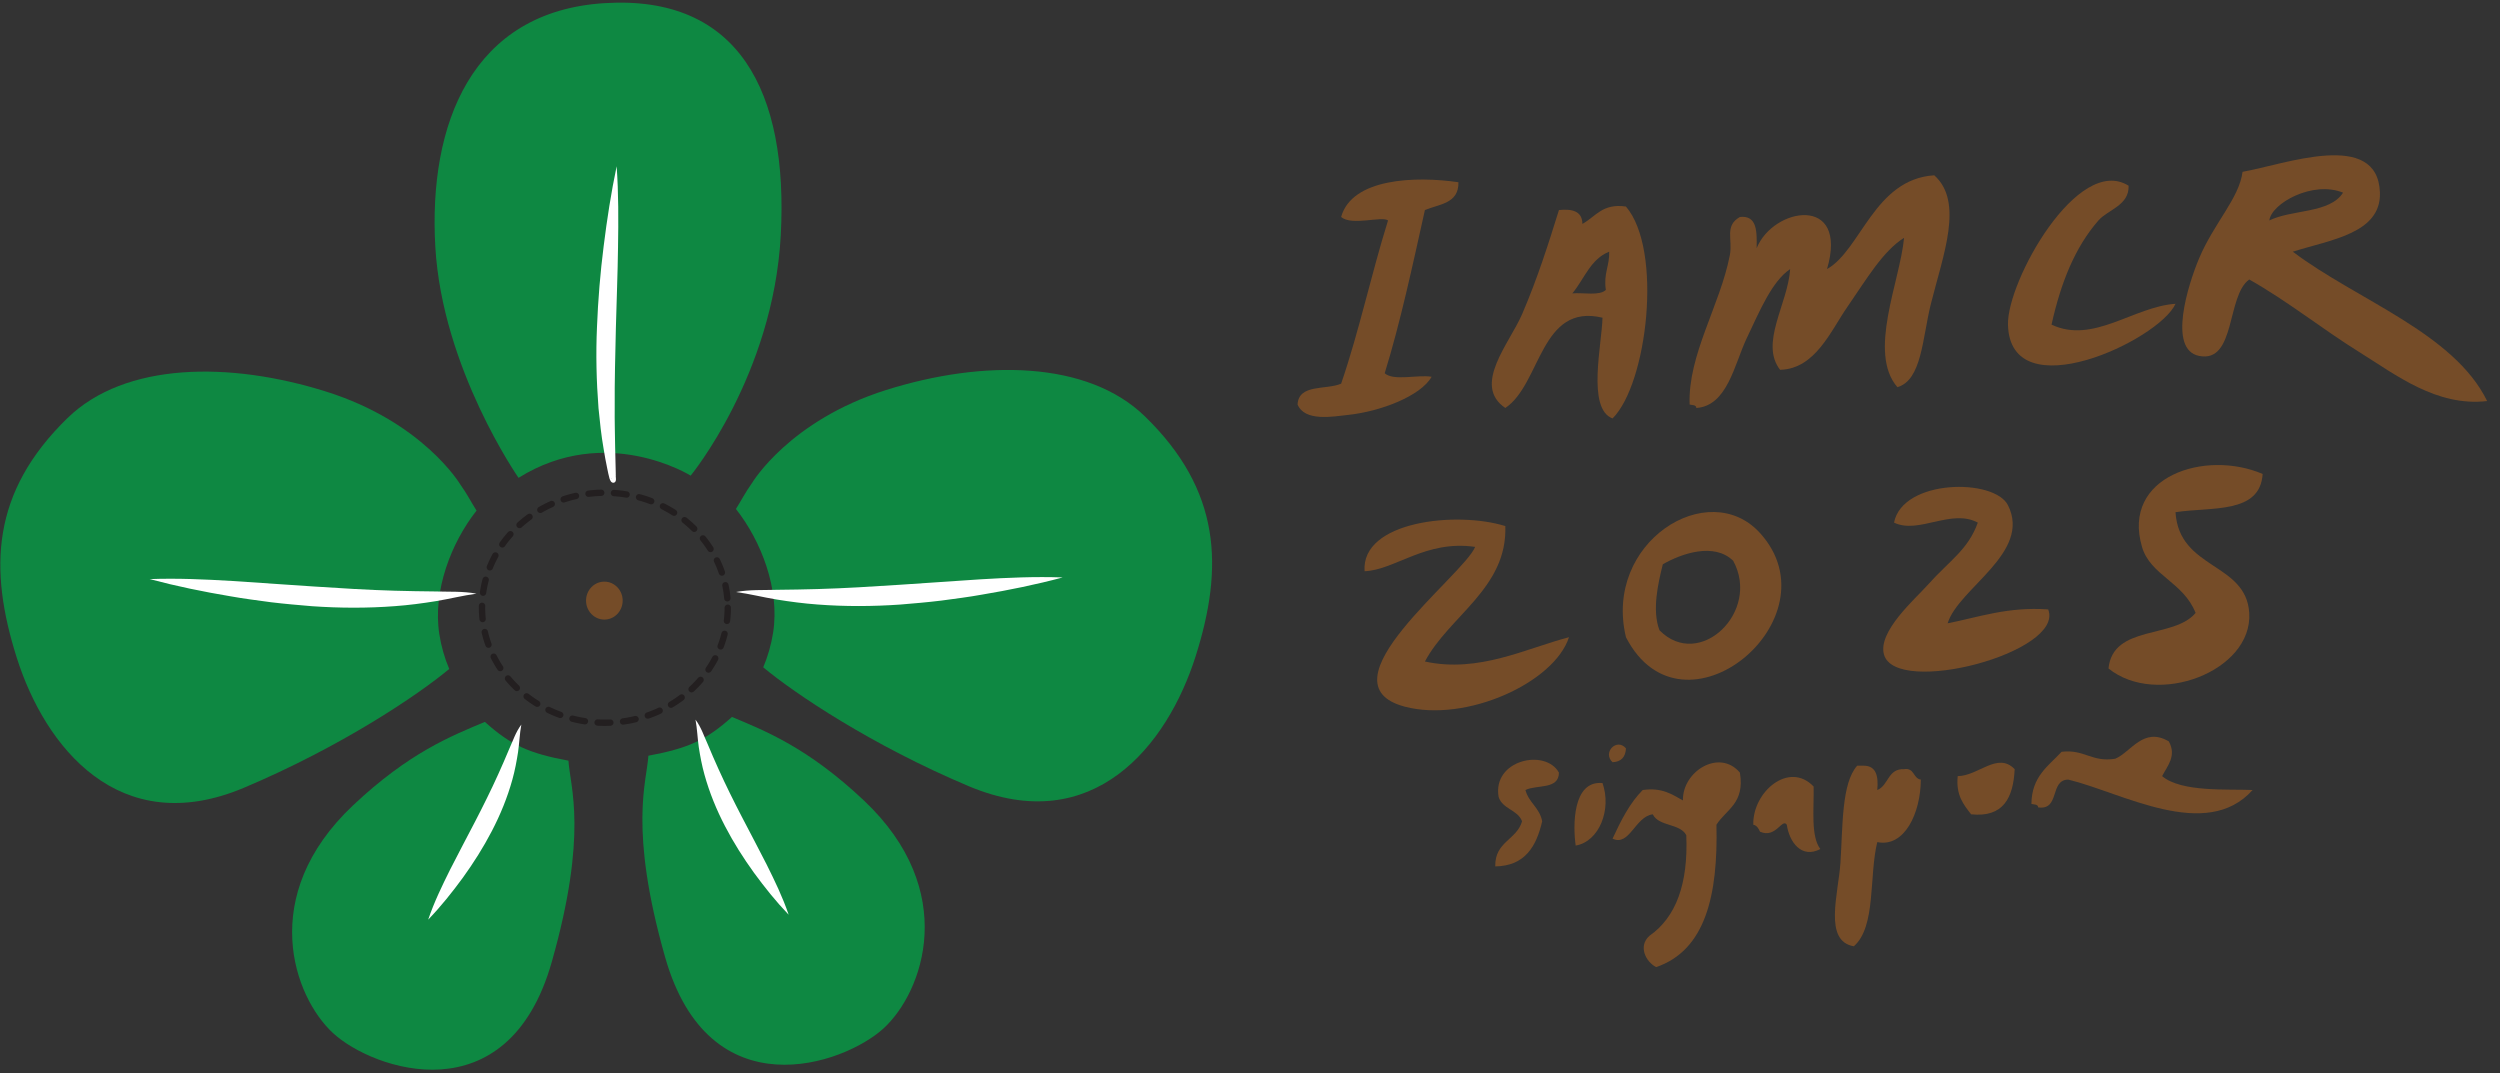 <svg width="191" height="82" viewBox="0 0 191 82" fill="none" xmlns="http://www.w3.org/2000/svg">
<rect x="0" y="0" width="191" height="82" fill="#333333" stroke="none"/>
<path d="M39.617 36.506C39.617 36.506 33.783 28.147 33.257 18.833C32.729 9.519 36.016 0.859 46.217 0.238C56.417 -0.381 60.245 6.964 59.65 17.987C59.073 28.669 52.767 36.338 52.767 36.338C52.767 36.338 46.325 32.309 39.617 36.506Z" fill="#0E8842"/>
<path d="M55.6 46.43L55.599 46.504L55.599 46.579L55.595 46.727L55.592 46.801L55.588 46.875L55.583 46.948L55.578 47.022L55.573 47.096L55.567 47.169L55.56 47.241L55.553 47.315L55.544 47.387L55.539 47.435M55.356 48.425L55.349 48.454L55.331 48.524L55.313 48.593L55.294 48.662L55.274 48.731L55.255 48.8L55.234 48.868L55.212 48.936L55.19 49.004L55.168 49.072L55.145 49.139L55.121 49.207L55.097 49.274L55.072 49.341L55.056 49.384M54.644 50.297L54.636 50.312L54.603 50.374L54.569 50.437L54.535 50.499L54.5 50.56L54.465 50.622L54.429 50.683L54.392 50.744L54.355 50.804L54.318 50.864L54.28 50.924L54.242 50.984L54.203 51.043L54.164 51.102L54.13 51.153M53.524 51.941L53.518 51.948L53.471 52.002L53.424 52.055L53.376 52.108L53.328 52.161L53.279 52.213L53.231 52.265L53.181 52.317L53.132 52.367L53.081 52.418L53.031 52.469L52.98 52.519L52.928 52.569L52.877 52.618L52.837 52.655M52.08 53.288L52.051 53.31L51.993 53.353L51.935 53.396L51.876 53.438L51.816 53.48L51.757 53.521L51.697 53.562L51.636 53.602L51.576 53.642L51.515 53.681L51.453 53.72L51.392 53.759L51.33 53.797L51.267 53.834L51.264 53.837M50.398 54.296L50.361 54.314L50.293 54.345L50.226 54.375L50.158 54.405L50.09 54.434L50.022 54.463L49.953 54.491L49.884 54.519L49.815 54.546L49.745 54.573L49.676 54.599L49.606 54.625L49.535 54.65L49.492 54.665M48.557 54.94L48.524 54.947L48.45 54.965L48.376 54.982L48.301 54.998L48.227 55.014L48.152 55.028L48.077 55.043L48.001 55.057L47.926 55.07L47.85 55.083L47.774 55.095L47.698 55.107L47.621 55.118L47.6 55.121M46.63 55.207L46.61 55.208L46.531 55.211L46.452 55.213L46.373 55.215L46.293 55.216L46.214 55.216L46.134 55.216L46.054 55.215L45.975 55.213L45.895 55.211L45.738 55.205L45.659 55.201H45.658M44.69 55.101L44.653 55.095L44.576 55.083L44.5 55.07L44.425 55.057L44.349 55.043L44.275 55.028L44.2 55.014L44.125 54.998L44.05 54.982L43.976 54.965L43.902 54.947L43.828 54.93L43.754 54.912L43.735 54.907M42.803 54.618L42.75 54.599L42.681 54.573L42.611 54.546L42.542 54.519L42.473 54.491L42.404 54.463L42.336 54.434L42.268 54.405L42.2 54.375L42.133 54.345L42.066 54.314L41.999 54.283L41.932 54.251L41.903 54.237M41.043 53.764L41.034 53.759L40.972 53.72L40.911 53.681L40.85 53.642L40.789 53.602L40.729 53.562L40.669 53.521L40.61 53.48L40.55 53.438L40.491 53.396L40.433 53.353L40.375 53.31L40.317 53.267L40.26 53.223L40.234 53.204M39.487 52.559L39.446 52.519L39.395 52.469L39.344 52.418L39.294 52.367L39.244 52.317L39.195 52.265L39.146 52.213L39.097 52.161L39.049 52.108L39.002 52.055L38.955 52.002L38.908 51.948L38.862 51.894L38.816 51.84L38.811 51.834M38.218 51.036L38.184 50.984L38.145 50.924L38.107 50.864L38.07 50.804L38.033 50.744L37.997 50.683L37.961 50.622L37.926 50.56L37.891 50.499L37.857 50.437L37.823 50.374L37.789 50.312L37.756 50.248L37.724 50.185L37.717 50.171M37.321 49.251L37.304 49.207L37.281 49.139L37.258 49.072L37.235 49.004L37.213 48.936L37.192 48.868L37.172 48.8L37.151 48.731L37.132 48.662L37.113 48.593L37.094 48.524L37.076 48.454L37.059 48.385L37.042 48.315L37.036 48.287M36.871 47.294L36.865 47.241L36.859 47.169L36.852 47.096L36.847 47.022L36.842 46.948L36.838 46.875L36.834 46.801L36.831 46.727L36.827 46.579L36.826 46.504V46.355L36.827 46.287M36.905 45.282L36.909 45.255L36.919 45.183L36.931 45.112L36.942 45.04L36.955 44.969L36.968 44.898L36.982 44.827L36.996 44.756L37.026 44.615L37.042 44.545L37.059 44.475L37.076 44.405L37.094 44.336L37.105 44.296M37.422 43.343L37.431 43.32L37.458 43.254L37.513 43.123L37.542 43.058L37.571 42.994L37.601 42.929L37.631 42.865L37.662 42.801L37.693 42.737L37.724 42.674L37.756 42.611L37.789 42.548L37.823 42.485L37.849 42.438M38.377 41.591L38.383 41.582L38.424 41.525L38.465 41.467L38.508 41.41L38.55 41.353L38.593 41.297L38.637 41.241L38.681 41.185L38.726 41.13L38.77 41.075L38.816 41.02L38.862 40.965L38.908 40.911L38.955 40.858L38.995 40.813M39.692 40.11L39.707 40.096L39.761 40.048L39.815 40.001L39.869 39.954L39.979 39.861L40.034 39.816L40.146 39.725L40.203 39.681L40.26 39.637L40.317 39.593L40.375 39.549L40.433 39.507L40.458 39.488M41.282 38.952L41.284 38.951L41.347 38.914L41.411 38.879L41.475 38.843L41.539 38.809L41.604 38.774L41.669 38.74L41.735 38.706L41.8 38.673L41.866 38.641L41.932 38.608L42.066 38.546L42.133 38.515L42.154 38.505M43.064 38.151L43.103 38.137L43.246 38.092L43.318 38.07L43.39 38.048L43.462 38.027L43.535 38.007L43.608 37.987L43.681 37.967L43.754 37.948L43.828 37.93L43.976 37.895L44.004 37.889M44.963 37.721L45.035 37.712L45.113 37.704L45.19 37.696L45.268 37.688L45.346 37.681L45.424 37.674L45.581 37.663L45.659 37.659L45.816 37.652L45.895 37.649L45.933 37.648M46.906 37.667L46.924 37.669L47.003 37.674L47.081 37.681L47.158 37.688L47.236 37.696L47.314 37.704L47.391 37.712L47.468 37.722L47.545 37.731L47.621 37.742L47.698 37.753L47.774 37.765L47.85 37.777L47.872 37.781M48.824 37.989L48.891 38.007L48.964 38.027L49.036 38.048L49.108 38.07L49.18 38.092L49.323 38.137L49.394 38.161L49.465 38.185L49.535 38.21L49.606 38.235L49.676 38.261L49.745 38.287L49.752 38.29M50.648 38.684L50.691 38.706L50.822 38.774L50.886 38.809L50.951 38.843L51.015 38.879L51.078 38.914L51.142 38.951L51.267 39.025L51.33 39.063L51.392 39.101L51.453 39.139L51.501 39.169M52.301 39.742L52.336 39.77L52.447 39.861L52.502 39.907L52.557 39.954L52.611 40.001L52.665 40.048L52.718 40.096L52.772 40.145L52.824 40.193L52.877 40.242L52.928 40.291L52.98 40.341L53.031 40.391L53.039 40.399M53.704 41.134L53.745 41.185L53.788 41.241L53.832 41.297L53.876 41.353L53.918 41.41L53.96 41.467L54.002 41.525L54.043 41.582L54.084 41.641L54.124 41.699L54.164 41.758L54.203 41.817L54.242 41.876L54.28 41.935L54.285 41.943M54.771 42.816L54.795 42.865L54.825 42.929L54.884 43.058L54.912 43.123L54.941 43.189L54.968 43.254L54.995 43.32L55.021 43.386L55.047 43.453L55.072 43.519L55.097 43.586L55.121 43.653L55.145 43.72L55.153 43.743M55.42 44.712L55.43 44.756L55.444 44.827L55.457 44.898L55.471 44.969L55.483 45.04L55.495 45.112L55.506 45.183L55.517 45.255L55.526 45.328L55.536 45.4L55.544 45.472L55.553 45.545L55.56 45.618L55.567 45.691L55.568 45.708" stroke="#231F20" stroke-width="0.487" stroke-miterlimit="2" stroke-linecap="round"/>
<path d="M47.572 45.886C47.572 46.687 46.945 47.336 46.173 47.336C45.4 47.336 44.774 46.687 44.774 45.886C44.774 45.086 45.4 44.437 46.173 44.437C46.945 44.437 47.572 45.086 47.572 45.886Z" fill="#754C28"/>
<path d="M47.112 12.703C47.26 14.773 47.251 16.836 47.217 18.888C47.191 20.942 47.105 22.984 47.054 25.022C47.01 27.06 46.949 29.092 46.964 31.127C46.951 32.144 46.986 33.161 46.997 34.184L47.034 35.72C47.035 35.975 47.054 36.236 47.045 36.488C47.043 36.515 47.038 36.54 47.033 36.562C47.03 36.571 47.029 36.579 47.019 36.569C47.018 36.571 47.007 36.549 46.998 36.542L46.976 36.523C46.957 36.507 46.932 36.492 46.907 36.486C46.869 36.468 46.771 36.491 46.751 36.518C46.737 36.528 46.718 36.553 46.717 36.558C46.718 36.599 46.771 36.5 46.796 36.456L46.847 36.365L46.864 36.339C46.883 36.324 46.845 36.327 46.937 36.264C47.03 36.257 47.029 36.299 47.034 36.3C47.042 36.309 47.05 36.333 47.048 36.332L47.049 36.355L47.044 36.385C47.029 36.457 47.007 36.52 46.982 36.585L46.907 36.4L46.896 36.383L46.892 36.382C46.889 36.377 46.895 36.398 46.901 36.404C46.905 36.4 46.901 36.44 46.989 36.433C47.07 36.38 47.028 36.401 47.042 36.401L47.045 36.42L47.054 36.517L47.058 36.623C47.053 36.666 47.067 36.69 47.026 36.781C47.02 36.794 46.995 36.825 46.975 36.84C46.95 36.87 46.843 36.898 46.799 36.875C46.77 36.868 46.742 36.851 46.719 36.833C46.698 36.814 46.701 36.815 46.691 36.804C46.678 36.791 46.661 36.763 46.657 36.758C46.634 36.719 46.625 36.696 46.613 36.673C46.594 36.634 46.579 36.595 46.566 36.558C46.492 36.302 46.451 36.052 46.394 35.798C46.283 35.293 46.2 34.783 46.113 34.272C45.934 33.251 45.827 32.218 45.726 31.185C45.565 29.116 45.518 27.037 45.61 24.972C45.692 22.905 45.86 20.848 46.12 18.805C46.375 16.761 46.686 14.731 47.112 12.703Z" fill="white"/>
<path d="M5.165 31.933C9.55 27.671 17.516 27.589 24.924 29.92C32.331 32.252 35.163 37.008 35.163 37.008C35.694 37.745 35.974 38.33 36.407 39.011C34.469 41.467 33.051 45.149 33.563 48.442C33.709 49.381 33.967 50.273 34.321 51.109C31.901 53.126 26.029 57.066 18.64 60.184C9.092 64.212 3.436 57.046 1.286 50.266C-0.864 43.486 -0.682 37.615 5.165 31.933Z" fill="#0E8842"/>
<path d="M11.439 44.243C13.547 44.166 15.641 44.261 17.723 44.386L23.945 44.806C26.011 44.941 28.073 45.072 30.142 45.13C31.175 45.155 32.212 45.181 33.255 45.187C34.291 45.222 35.358 45.16 36.405 45.356C35.362 45.498 34.354 45.753 33.308 45.927C32.269 46.096 31.221 46.234 30.168 46.31C28.062 46.472 25.948 46.46 23.849 46.315C22.801 46.227 21.754 46.138 20.712 46.012C19.672 45.869 18.631 45.742 17.599 45.555C15.532 45.208 13.481 44.789 11.439 44.243Z" fill="white"/>
<path d="M87.466 31.806C83.081 27.545 75.114 27.463 67.708 29.794C60.3 32.126 57.469 36.882 57.469 36.882C56.937 37.619 56.658 38.204 56.225 38.885C58.162 41.341 59.581 45.023 59.069 48.316C58.922 49.255 58.664 50.147 58.311 50.983C60.732 53 66.603 56.939 73.993 60.057C83.541 64.086 89.195 56.92 91.346 50.139C93.495 43.36 93.314 37.489 87.466 31.806Z" fill="#0E8842"/>
<path d="M81.192 44.117C79.15 44.663 77.099 45.081 75.032 45.428C73.999 45.616 72.959 45.743 71.918 45.885C70.877 46.013 69.83 46.101 68.782 46.188C66.683 46.334 64.568 46.346 62.462 46.184C61.41 46.108 60.362 45.97 59.323 45.801C58.277 45.627 57.269 45.371 56.226 45.23C57.273 45.034 58.341 45.096 59.377 45.061C60.418 45.055 61.456 45.029 62.49 45.003C64.558 44.946 66.62 44.814 68.686 44.68L74.907 44.26C76.99 44.135 79.084 44.04 81.192 44.117Z" fill="white"/>
<path d="M37.042 55.153C34.498 56.223 31.265 57.485 26.979 61.523C19.647 68.428 22.425 76.161 25.461 78.944C28.495 81.727 38.789 85.332 42.153 73.499C44.949 63.663 43.554 60.108 43.429 58.116C40.388 57.548 39.035 56.934 37.042 55.153Z" fill="#0E8842"/>
<path d="M32.712 70.263C33.17 68.915 33.782 67.658 34.397 66.421C35.02 65.189 35.667 63.986 36.29 62.781C36.91 61.584 37.521 60.358 38.072 59.135C38.349 58.515 38.629 57.891 38.891 57.251C39.177 56.632 39.396 55.932 39.83 55.358C39.699 56.056 39.683 56.743 39.58 57.456C39.472 58.156 39.34 58.86 39.149 59.547C38.765 60.938 38.229 62.24 37.575 63.497C36.926 64.749 36.175 65.928 35.364 67.054C34.544 68.175 33.685 69.251 32.712 70.263Z" fill="white"/>
<path d="M55.923 54.775C58.468 55.845 61.701 57.107 65.988 61.144C73.319 68.05 70.54 75.783 67.506 78.566C64.47 81.349 54.177 84.954 50.813 73.121C48.016 63.285 49.412 59.73 49.537 57.737C52.578 57.17 53.931 56.556 55.923 54.775Z" fill="#0E8842"/>
<path d="M60.254 69.885C59.281 68.873 58.422 67.796 57.602 66.676C56.791 65.551 56.04 64.371 55.391 63.119C54.737 61.861 54.202 60.559 53.818 59.169C53.626 58.482 53.494 57.779 53.386 57.078C53.284 56.365 53.267 55.678 53.136 54.98C53.57 55.555 53.79 56.254 54.076 56.873C54.337 57.512 54.617 58.137 54.894 58.757C55.445 59.98 56.056 61.207 56.676 62.403C57.299 63.608 57.946 64.811 58.569 66.043C59.184 67.28 59.796 68.537 60.254 69.885Z" fill="white"/>
<path fill-rule="evenodd" clip-rule="evenodd" d="M173.378 16.842C175.114 15.988 177.995 16.32 179.01 14.719C176.691 13.771 173.525 15.549 173.378 16.842ZM175.17 19.23C180.057 22.924 187.458 25.417 190.019 30.64C186.16 31.093 183.015 28.619 180.29 26.925C177.406 25.131 174.758 22.994 171.842 21.353C170.094 22.594 170.832 27.765 168.002 27.19C165.602 26.702 167.17 21.747 168.002 19.761C169.139 17.047 171.078 15.151 171.33 13.127C174.495 12.579 181.668 9.835 181.826 14.719C181.928 17.849 177.998 18.323 175.17 19.23Z" fill="#754C28"/>
<path fill-rule="evenodd" clip-rule="evenodd" d="M147.777 13.393C150.059 15.426 148.449 19.497 147.521 23.21C146.864 25.834 146.838 29.035 144.96 29.579C142.677 26.933 145.161 21.502 145.472 18.169C143.826 19.204 142.571 21.383 141.12 23.476C139.859 25.294 138.685 28.184 136 28.253C134.419 26.231 136.604 23.194 136.768 20.558C135.377 21.495 134.455 23.723 133.439 25.864C132.505 27.834 131.975 31.004 129.6 31.17C129.593 30.913 129.287 30.965 129.088 30.905C128.948 27.107 131.42 23.323 132.16 19.495C132.393 18.289 131.728 17.256 132.928 16.577C134.261 16.433 134.228 17.705 134.207 18.965C135.471 15.819 141.261 14.842 139.584 20.558C142.182 19.092 143.195 13.688 147.777 13.393Z" fill="#754C28"/>
<path fill-rule="evenodd" clip-rule="evenodd" d="M162.625 14.189C162.679 15.699 161.044 16.015 160.321 16.842C158.525 18.898 157.446 21.603 156.737 24.802C159.911 26.308 163.014 23.423 166.209 23.21C164.953 26.008 153.569 31.339 153.409 24.802C153.327 21.506 158.742 11.762 162.625 14.189Z" fill="#754C28"/>
<path fill-rule="evenodd" clip-rule="evenodd" d="M111.423 13.923C111.464 15.559 109.958 15.589 108.863 16.046C107.919 20.287 107.009 24.561 105.791 28.517C106.48 29.129 108.259 28.611 109.375 28.783C108.551 30.255 105.468 31.44 102.974 31.702C101.873 31.817 99.69 32.24 99.134 30.905C99.218 29.312 101.318 29.808 102.462 29.313C103.832 25.337 104.77 20.915 106.047 16.842C105.562 16.486 103.28 17.278 102.462 16.577C103.286 13.614 108.12 13.439 111.423 13.923Z" fill="#754C28"/>
<path fill-rule="evenodd" clip-rule="evenodd" d="M120.127 22.414C120.996 22.342 122.203 22.62 122.687 22.149C122.498 20.892 122.975 20.325 122.943 19.23C121.515 19.784 121.036 21.322 120.127 22.414ZM123.199 31.967C121.219 31.234 122.392 26.264 122.431 24.272C117.668 23.139 117.748 29.324 115.007 31.17C112.45 29.441 115.324 26.237 116.287 24.007C117.456 21.299 118.337 18.519 119.103 16.046C120.142 15.942 120.887 16.143 120.895 17.107C121.901 16.558 122.428 15.513 124.223 15.781C127.059 19.094 125.855 29.332 123.199 31.967Z" fill="#754C28"/>
<path fill-rule="evenodd" clip-rule="evenodd" d="M172.866 36.212C172.673 39.286 168.961 38.711 166.209 39.131C166.48 43.528 171.602 42.957 171.841 46.825C172.118 51.281 164.789 54.065 161.089 51.07C161.429 47.709 166.092 48.825 167.745 46.825C166.789 44.441 164.291 43.969 163.649 41.783C162.067 36.392 168.49 34.327 172.866 36.212Z" fill="#754C28"/>
<path fill-rule="evenodd" clip-rule="evenodd" d="M148.8 47.621C151.237 47.139 153.373 46.346 156.481 46.559C157.773 49.839 144.858 53.243 143.937 50.01C143.437 48.258 146.345 45.736 147.264 44.703C148.943 42.817 150.356 42.021 151.105 39.927C149.072 38.834 146.575 40.839 144.704 39.927C145.36 36.587 152.365 36.523 153.409 38.6C155.231 42.226 149.62 44.935 148.8 47.621Z" fill="#754C28"/>
<path fill-rule="evenodd" clip-rule="evenodd" d="M127.04 43.11C126.692 44.498 126.195 46.616 126.784 48.152C129.828 51.251 134.544 46.735 132.416 42.845C130.959 41.419 128.46 42.293 127.04 43.11ZM124.223 48.683C122.478 41.426 130.531 36.388 134.464 40.723C140.397 47.262 128.551 57.097 124.223 48.683Z" fill="#754C28"/>
<path fill-rule="evenodd" clip-rule="evenodd" d="M115.007 40.192C115.17 44.927 110.731 47.04 108.863 50.539C112.974 51.439 116.596 49.535 119.871 48.683C118.738 52.169 112 55.221 107.327 53.989C100.68 52.235 111.775 44.015 112.703 41.783C108.91 41.232 106.582 43.552 104.254 43.641C103.977 39.811 111.294 39.03 115.007 40.192Z" fill="#754C28"/>
<path fill-rule="evenodd" clip-rule="evenodd" d="M165.697 56.642C166.311 57.751 165.591 58.508 165.186 59.296C166.656 60.549 170.269 60.27 172.098 60.357C168.548 64.328 162.115 60.552 158.017 59.561C156.575 59.57 157.404 61.933 155.713 61.684C155.706 61.426 155.399 61.478 155.201 61.418C155.218 59.314 156.503 58.522 157.505 57.438C159.247 57.225 159.791 58.253 161.601 57.969C162.8 57.474 163.751 55.498 165.697 56.642Z" fill="#754C28"/>
<path fill-rule="evenodd" clip-rule="evenodd" d="M124.223 57.173C124.192 57.848 123.851 58.202 123.199 58.234C122.403 57.502 123.518 56.347 124.223 57.173Z" fill="#754C28"/>
<path fill-rule="evenodd" clip-rule="evenodd" d="M119.103 59.03C119.094 60.347 117.411 59.93 116.543 60.357C116.798 61.33 117.628 61.708 117.823 62.745C117.378 64.671 116.507 66.157 114.238 66.194C114.197 64.294 115.876 64.176 116.287 62.745C115.947 61.858 114.79 61.82 114.495 60.888C114.006 58.052 118.07 57.16 119.103 59.03Z" fill="#754C28"/>
<path fill-rule="evenodd" clip-rule="evenodd" d="M132.928 59.03C133.322 61.385 131.877 61.832 131.136 63.01C131.263 68.36 130.315 72.595 126.528 73.888C125.718 73.465 125.146 72.278 126.015 71.5C128.055 70.076 128.988 67.505 128.832 63.806C128.349 62.891 126.728 63.156 126.272 62.213C124.921 62.385 124.491 64.698 123.199 64.072C123.837 62.699 124.505 61.356 125.503 60.357C126.984 60.149 127.742 60.69 128.575 61.153C128.529 58.915 131.373 57.177 132.928 59.03Z" fill="#754C28"/>
<path fill-rule="evenodd" clip-rule="evenodd" d="M153.921 58.764C153.815 60.955 153.058 62.47 150.593 62.213C150.027 61.474 149.421 60.776 149.569 59.296C151.14 59.288 152.615 57.41 153.921 58.764Z" fill="#754C28"/>
<path fill-rule="evenodd" clip-rule="evenodd" d="M142.4 58.499C143.33 58.508 143.525 59.28 143.424 60.357C144.29 60.016 144.222 58.707 145.472 58.764C146.276 58.639 146.149 59.478 146.752 59.561C146.736 62.137 145.496 64.764 143.424 64.336C142.781 66.942 143.347 70.802 141.632 72.296C139.298 71.901 140.452 68.293 140.609 65.928C140.794 63.111 140.688 59.846 141.889 58.499H142.4Z" fill="#754C28"/>
<path fill-rule="evenodd" clip-rule="evenodd" d="M139.072 64.867C137.642 65.624 136.701 64.34 136.512 63.01C136.151 62.482 135.685 64.08 134.464 63.54C134.35 63.304 134.239 63.065 133.951 63.01C133.891 60.495 136.681 58.118 138.561 60.091C138.596 61.823 138.329 63.868 139.072 64.867Z" fill="#754C28"/>
<path fill-rule="evenodd" clip-rule="evenodd" d="M122.431 59.826C123.146 61.858 122.174 64.296 120.383 64.602C120.167 63.086 120.137 59.61 122.431 59.826Z" fill="#754C28"/>
</svg>
